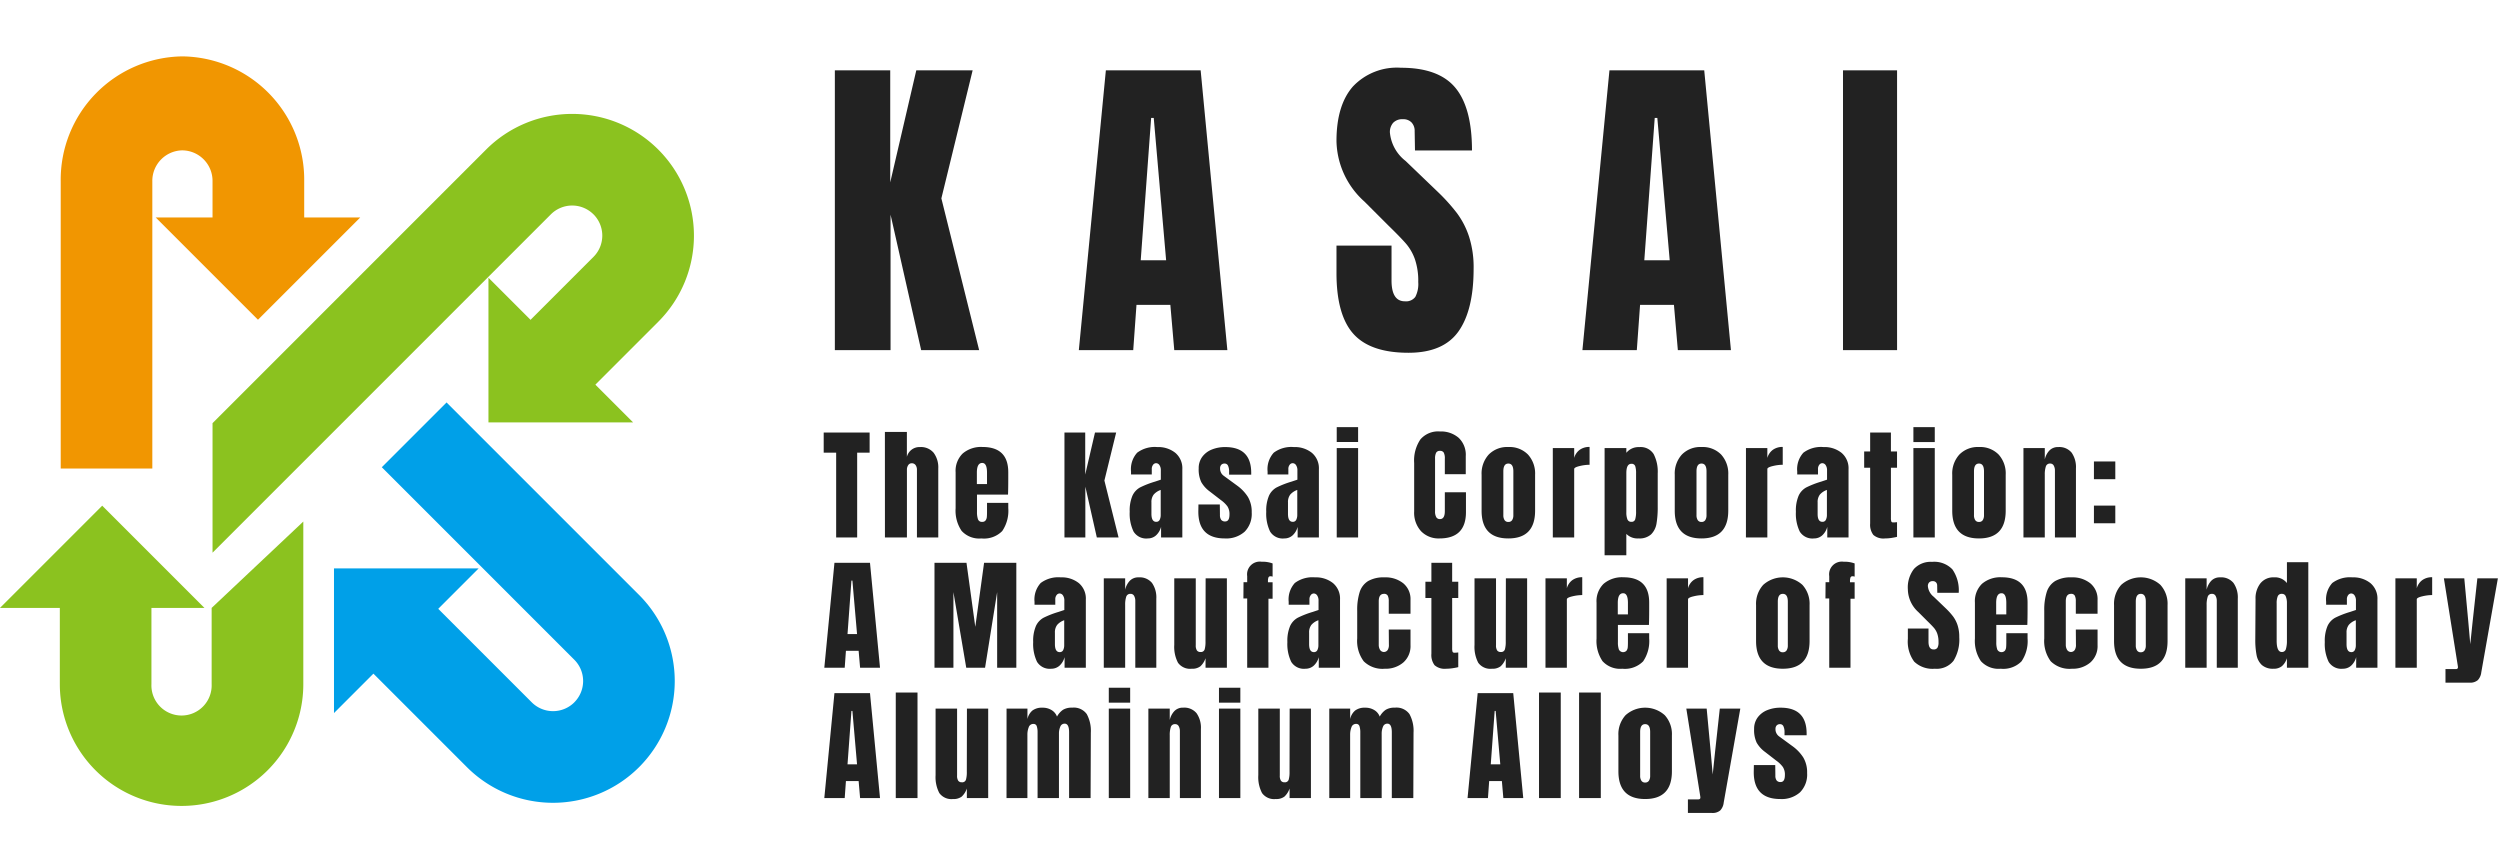 <svg xmlns="http://www.w3.org/2000/svg" xmlns:xlink="http://www.w3.org/1999/xlink" width="307" height="106" viewBox="0 0 307 106"><defs><clipPath id="a"><rect width="307" height="106" transform="translate(-2205 -3346)" fill="#fff" stroke="#707070" stroke-width="1" opacity="0.32"/></clipPath><clipPath id="b"><path d="M0,0H62.664V61.564L32.2,29.5,0,61.564Z" fill="#fff"/></clipPath><clipPath id="c"><path d="M0,0H40.828V29.848H21.14V57.532H0Z" fill="#fff"/></clipPath><clipPath id="d"><path d="M0,16.564,31.436,12.92,29.618,0H56.091V72.655H1.118Z" transform="translate(0 0)" fill="#fff" stroke="#707070" stroke-width="1"/></clipPath><clipPath id="e"><path d="M0,7.286H20.294V16.1L44.686-6.878V45.5H0Z" transform="translate(0 6.878)" fill="#fff" stroke="#707070" stroke-width="1"/></clipPath></defs><g transform="translate(2205 3346)" clip-path="url(#a)"><g transform="translate(-2248 -3383)"><path d="M1.52,0V-34.36h6.8V-20.6l3.2-13.76h6.92L14.6-18.64,19.24,0H12.12L8.36-16.64V0ZM31.48,0,34.8-34.36H46.44L49.72,0H43.2l-.48-5.56H38.56L38.16,0Zm7.6-11.04H42.2L40.68-28.52h-.32ZM71.96.32Q67.28.32,65.2-2T63.12-9.48v-3.36h6.76v4.28Q69.88-6,71.52-6a1.424,1.424,0,0,0,1.28-.54,3.422,3.422,0,0,0,.36-1.82,8.233,8.233,0,0,0-.4-2.78,6.062,6.062,0,0,0-1.02-1.84q-.62-.74-2.22-2.3l-2.96-2.96a10.217,10.217,0,0,1-3.44-7.44q0-4.4,2.02-6.7a7.434,7.434,0,0,1,5.9-2.3q4.64,0,6.68,2.46t2.04,7.7h-7l-.04-2.36a1.5,1.5,0,0,0-.38-1.08,1.392,1.392,0,0,0-1.06-.4,1.541,1.541,0,0,0-1.2.44,1.717,1.717,0,0,0-.4,1.2,4.994,4.994,0,0,0,1.92,3.48l4,3.84a22.808,22.808,0,0,1,2.32,2.58,10.109,10.109,0,0,1,1.48,2.88A12.366,12.366,0,0,1,79.96-10q0,5.08-1.86,7.7T71.96.32ZM93.32,0l3.32-34.36h11.64L111.56,0h-6.52l-.48-5.56H100.4L100,0Zm7.6-11.04h3.12l-1.52-17.48h-.32ZM125.32,0V-34.36h6.64V0Z" transform="translate(144 80)" fill="#222"/><g transform="translate(-1151.008 -1752)"><g transform="translate(1220.108 1799.078)"><g transform="translate(0)"><g clip-path="url(#b)"><path d="M14.949,11.252a3.7,3.7,0,0,0-3.7,3.7v96.123a3.7,3.7,0,1,0,7.394,0V14.949a3.7,3.7,0,0,0-3.7-3.7M14.949,0A14.949,14.949,0,0,1,29.9,14.949v96.123a14.949,14.949,0,1,1-29.9,0V14.949A14.949,14.949,0,0,1,14.949,0Z" transform="translate(44.165 -2.282) rotate(45)" fill="#8bc21f"/></g></g><path d="M0,0,17.761,17.761H0Z" transform="translate(33.882 24.031)" fill="#8bc21f"/></g><g transform="translate(1195.116 1789)"><g transform="translate(0 0)" clip-path="url(#c)"><path d="M14.949,11.539a3.749,3.749,0,0,0-3.7,3.791v98.579a3.7,3.7,0,1,0,7.394,0V15.331a3.749,3.749,0,0,0-3.7-3.791M14.949,0A15.143,15.143,0,0,1,29.9,15.331v98.579A15.143,15.143,0,0,1,14.949,129.24,15.143,15.143,0,0,1,0,113.909V15.331A15.143,15.143,0,0,1,14.949,0Z" transform="translate(6.348 6.924)" fill="#f19601"/></g><path d="M0,0,17.761,17.761H0Z" transform="translate(18.012 26.704) rotate(-45)" fill="#f19601"/></g><g transform="translate(1216.971 1830.635)"><g transform="translate(0 39.662) rotate(-45)" clip-path="url(#d)"><path d="M14.949,11.252a3.7,3.7,0,0,0-3.7,3.7v96.123a3.7,3.7,0,1,0,7.394,0V14.949a3.7,3.7,0,0,0-3.7-3.7M14.949,0A14.949,14.949,0,0,1,29.9,14.949v96.123a14.949,14.949,0,1,1-29.9,0V14.949A14.949,14.949,0,0,1,14.949,0Z" transform="translate(45.079 48.383) rotate(180)" fill="#00a0e8"/></g><path d="M0,0,17.761,17.761H0Z" transform="translate(35.812 28.167) rotate(90)" fill="#00a0e8"/></g><g transform="translate(1194 1845.552)"><g transform="translate(0.525 0)" clip-path="url(#e)"><path d="M14.949,11.252a3.7,3.7,0,0,0-3.7,3.7V56.9a3.7,3.7,0,1,0,7.394,0V14.949a3.7,3.7,0,0,0-3.7-3.7M14.949,0A14.949,14.949,0,0,1,29.9,14.949V56.9A14.949,14.949,0,1,1,0,56.9V14.949A14.949,14.949,0,0,1,14.949,0Z" transform="translate(6.83 -29.435)" fill="#8bc21f"/></g><path d="M0,0,17.761,17.761H0Z" transform="translate(25.118 18.104) rotate(135)" fill="#8bc21f"/></g></g><path d="M1.68,0V-10.41H.15v-2.475H5.79v2.475H4.26V0ZM7.665-12.96h2.7V-9.9a1.592,1.592,0,0,1,1.605-1.2,2.033,2.033,0,0,1,1.68.7,2.994,2.994,0,0,1,.57,1.935V0H11.6V-8.3a.965.965,0,0,0-.165-.585.558.558,0,0,0-.48-.225.491.491,0,0,0-.427.233.979.979,0,0,0-.158.563V0h-2.7ZM19.515.12a2.916,2.916,0,0,1-2.43-.93,4.419,4.419,0,0,1-.735-2.775V-8a2.972,2.972,0,0,1,.87-2.31,3.47,3.47,0,0,1,2.43-.8q3.165,0,3.165,3.1v.8q0,1.2-.03,1.95h-3.81v2.13a2.646,2.646,0,0,0,.12.892.488.488,0,0,0,.51.323.487.487,0,0,0,.428-.18.84.84,0,0,0,.15-.412q.023-.232.023-.683V-4.245h2.61v.63a4.427,4.427,0,0,1-.743,2.828A3.139,3.139,0,0,1,19.515.12Zm.69-6.675v-1.41q0-1.185-.585-1.185-.66,0-.66,1.185v1.41ZM29.715,0V-12.885h2.55v5.16l1.2-5.16h2.6L34.62-6.99,36.36,0H33.69L32.28-6.24V0Zm10.23.12A1.822,1.822,0,0,1,38.2-.728a5.048,5.048,0,0,1-.472-2.423,4.627,4.627,0,0,1,.338-1.98A2.206,2.206,0,0,1,39-6.143a11.378,11.378,0,0,1,1.83-.713l.72-.24V-8.22a1.106,1.106,0,0,0-.173-.668.5.5,0,0,0-.412-.233.463.463,0,0,0-.368.2.811.811,0,0,0-.158.525v.66H37.89V-8.1a3.006,3.006,0,0,1,.757-2.31,3.611,3.611,0,0,1,2.467-.69,3.352,3.352,0,0,1,2.22.712A2.48,2.48,0,0,1,44.19-8.37V0H41.58V-1.305a2.148,2.148,0,0,1-.622,1.05A1.485,1.485,0,0,1,39.945.12ZM40.98-1.92a.443.443,0,0,0,.428-.247,1.315,1.315,0,0,0,.127-.608v-3.06a2,2,0,0,0-.862.57,1.493,1.493,0,0,0-.278.96v1.41Q40.4-1.92,40.98-1.92ZM49.41.12q-3.255,0-3.255-3.3l.015-.87h2.625l.015,1.29a.987.987,0,0,0,.15.593.576.576,0,0,0,.495.2q.525,0,.525-.855a1.726,1.726,0,0,0-.248-.99,3.493,3.493,0,0,0-.787-.765l-1.4-1.08A3.683,3.683,0,0,1,46.515-6.8,3.619,3.619,0,0,1,46.2-8.475a2.326,2.326,0,0,1,.442-1.433A2.714,2.714,0,0,1,47.82-10.8a4.289,4.289,0,0,1,1.635-.3q3.2,0,3.195,3.18v.21H49.935v-.42a1.59,1.59,0,0,0-.127-.667.438.438,0,0,0-.428-.278.528.528,0,0,0-.412.158.613.613,0,0,0-.142.427,1.074,1.074,0,0,0,.465.93l1.62,1.185a5.088,5.088,0,0,1,1.335,1.4A3.6,3.6,0,0,1,52.71-3.06a3.091,3.091,0,0,1-.87,2.355A3.391,3.391,0,0,1,49.41.12Zm7.305,0a1.822,1.822,0,0,1-1.748-.848,5.048,5.048,0,0,1-.472-2.423,4.627,4.627,0,0,1,.338-1.98,2.206,2.206,0,0,1,.938-1.013,11.378,11.378,0,0,1,1.83-.713l.72-.24V-8.22a1.106,1.106,0,0,0-.173-.668.5.5,0,0,0-.412-.233.463.463,0,0,0-.368.2.811.811,0,0,0-.158.525v.66H54.66V-8.1a3.006,3.006,0,0,1,.757-2.31,3.611,3.611,0,0,1,2.467-.69,3.352,3.352,0,0,1,2.22.712A2.48,2.48,0,0,1,60.96-8.37V0H58.35V-1.305a2.148,2.148,0,0,1-.622,1.05A1.485,1.485,0,0,1,56.715.12ZM57.75-1.92a.443.443,0,0,0,.427-.247,1.315,1.315,0,0,0,.128-.608v-3.06a2,2,0,0,0-.862.57,1.493,1.493,0,0,0-.278.96v1.41Q57.165-1.92,57.75-1.92Zm5.4-9.8v-1.83h2.625v1.83ZM63.15,0V-10.98h2.625V0ZM75.765.12a2.98,2.98,0,0,1-2.257-.885A3.368,3.368,0,0,1,72.66-3.2v-5.94a4.63,4.63,0,0,1,.765-2.9,2.863,2.863,0,0,1,2.4-.975,3.308,3.308,0,0,1,2.3.78,2.865,2.865,0,0,1,.87,2.25v2.22H76.425V-9.66a1.525,1.525,0,0,0-.135-.765.51.51,0,0,0-.465-.21.486.486,0,0,0-.472.24,1.542,1.542,0,0,0-.128.7v6.465a1.411,1.411,0,0,0,.15.742.5.5,0,0,0,.45.233q.6,0,.6-.975V-5.55H79.02v2.43Q79.02.12,75.765.12Zm8.46,0Q80.94.12,80.94-3.285V-7.7a3.453,3.453,0,0,1,.878-2.483,3.164,3.164,0,0,1,2.408-.922,3.164,3.164,0,0,1,2.408.922A3.453,3.453,0,0,1,87.51-7.7v4.41Q87.51.12,84.225.12Zm0-2.025a.52.52,0,0,0,.465-.225,1.1,1.1,0,0,0,.15-.615v-5.37q0-.96-.615-.96t-.615.96v5.37a1.1,1.1,0,0,0,.15.615A.52.52,0,0,0,84.225-1.905Zm5.46-9.075H92.31v1.215a1.846,1.846,0,0,1,.682-1,2.006,2.006,0,0,1,1.208-.352v2.19a5.358,5.358,0,0,0-1.223.158q-.667.158-.667.368V0H89.685Zm6.36,0h2.67v.585a1.914,1.914,0,0,1,1.575-.7,1.888,1.888,0,0,1,1.778.855,4.692,4.692,0,0,1,.5,2.37V-3.81a12.065,12.065,0,0,1-.15,2.108,2.407,2.407,0,0,1-.66,1.32,2.12,2.12,0,0,1-1.545.5,1.936,1.936,0,0,1-1.5-.555V2.19h-2.67Zm3.3,9.06a.442.442,0,0,0,.465-.33,3.347,3.347,0,0,0,.1-.96V-7.875a2.769,2.769,0,0,0-.1-.87.452.452,0,0,0-.48-.3q-.615,0-.615,1.14V-3.09a2.323,2.323,0,0,0,.128.862A.492.492,0,0,0,99.345-1.92Zm8.6,2.04q-3.285,0-3.285-3.405V-7.7a3.453,3.453,0,0,1,.878-2.483,3.164,3.164,0,0,1,2.408-.922,3.164,3.164,0,0,1,2.408.922,3.453,3.453,0,0,1,.877,2.483v4.41Q111.225.12,107.94.12Zm0-2.025a.52.52,0,0,0,.465-.225,1.1,1.1,0,0,0,.15-.615v-5.37q0-.96-.615-.96t-.615.96v5.37a1.1,1.1,0,0,0,.15.615A.52.52,0,0,0,107.94-1.905Zm5.46-9.075h2.625v1.215a1.846,1.846,0,0,1,.682-1,2.006,2.006,0,0,1,1.208-.352v2.19a5.358,5.358,0,0,0-1.223.158q-.667.158-.667.368V0H113.4ZM121.755.12a1.822,1.822,0,0,1-1.747-.848,5.048,5.048,0,0,1-.472-2.423,4.627,4.627,0,0,1,.337-1.98,2.206,2.206,0,0,1,.938-1.013,11.379,11.379,0,0,1,1.83-.713l.72-.24V-8.22a1.106,1.106,0,0,0-.173-.668.5.5,0,0,0-.412-.233.463.463,0,0,0-.368.2.811.811,0,0,0-.158.525v.66H119.7V-8.1a3.006,3.006,0,0,1,.758-2.31,3.611,3.611,0,0,1,2.467-.69,3.352,3.352,0,0,1,2.22.712A2.48,2.48,0,0,1,126-8.37V0h-2.61V-1.305a2.148,2.148,0,0,1-.622,1.05A1.485,1.485,0,0,1,121.755.12Zm1.035-2.04a.443.443,0,0,0,.427-.247,1.315,1.315,0,0,0,.128-.608v-3.06a2,2,0,0,0-.863.57,1.493,1.493,0,0,0-.277.96v1.41Q122.2-1.92,122.79-1.92ZM130.47.12a1.866,1.866,0,0,1-1.425-.435,2.058,2.058,0,0,1-.39-1.4V-8.565h-.735V-10.56h.735v-2.325h2.55v2.325h.75v1.995h-.75V-2.4a1.434,1.434,0,0,0,.045.42q.045.135.24.135a2.583,2.583,0,0,0,.285-.015q.135-.015.18-.015v1.8q-.225.06-.652.128A5.335,5.335,0,0,1,130.47.12Zm3.495-11.835v-1.83h2.625v1.83Zm0,11.715V-10.98h2.625V0Zm8.055.12q-3.285,0-3.285-3.405V-7.7a3.453,3.453,0,0,1,.878-2.483,3.164,3.164,0,0,1,2.408-.922,3.164,3.164,0,0,1,2.408.922A3.453,3.453,0,0,1,145.3-7.7v4.41Q145.3.12,142.02.12Zm0-2.025a.52.52,0,0,0,.465-.225,1.1,1.1,0,0,0,.15-.615v-5.37q0-.96-.615-.96t-.615.96v5.37a1.1,1.1,0,0,0,.15.615A.52.52,0,0,0,142.02-1.905Zm5.46-9.075H150.1v1.395a2.341,2.341,0,0,1,.57-1.095,1.431,1.431,0,0,1,1.08-.42,1.954,1.954,0,0,1,1.643.682,3.1,3.1,0,0,1,.533,1.943V0h-2.58V-8.205a1.243,1.243,0,0,0-.143-.615.473.473,0,0,0-.443-.255.512.512,0,0,0-.533.368,3.079,3.079,0,0,0-.128.982V0H147.48Zm8.655,3.825V-9.33h2.625v2.175Zm0,5.415V-3.915h2.625V-1.74ZM.225,16,1.47,3.115H5.835L7.065,16H4.62l-.18-2.085H2.88L2.73,16Zm2.85-4.14h1.17L3.675,5.3h-.12ZM13.755,16V3.115h3.93l1.08,7.86,1.08-7.86h3.96V16H21.45V6.715L19.965,16h-2.31L16.08,6.715V16Zm14.34.12a1.822,1.822,0,0,1-1.747-.848,5.048,5.048,0,0,1-.473-2.422,4.627,4.627,0,0,1,.338-1.98,2.206,2.206,0,0,1,.938-1.012,11.379,11.379,0,0,1,1.83-.713l.72-.24V7.78a1.106,1.106,0,0,0-.173-.668.5.5,0,0,0-.412-.233.463.463,0,0,0-.368.2.811.811,0,0,0-.158.525v.66H26.04V7.9A3.006,3.006,0,0,1,26.8,5.59a3.611,3.611,0,0,1,2.468-.69,3.352,3.352,0,0,1,2.22.712A2.48,2.48,0,0,1,32.34,7.63V16H29.73V14.695a2.148,2.148,0,0,1-.623,1.05A1.485,1.485,0,0,1,28.095,16.12Zm1.035-2.04a.443.443,0,0,0,.427-.247,1.315,1.315,0,0,0,.128-.608v-3.06a2,2,0,0,0-.863.57,1.493,1.493,0,0,0-.278.96V13.1Q28.545,14.08,29.13,14.08Zm5.415-9.06H37.17V6.415a2.341,2.341,0,0,1,.57-1.095,1.431,1.431,0,0,1,1.08-.42,1.954,1.954,0,0,1,1.643.682,3.1,3.1,0,0,1,.532,1.943V16h-2.58V7.795a1.243,1.243,0,0,0-.143-.615.473.473,0,0,0-.442-.255.512.512,0,0,0-.533.368,3.079,3.079,0,0,0-.127.983V16H34.545Zm10.8,11.1a1.828,1.828,0,0,1-1.687-.735,4.2,4.2,0,0,1-.458-2.19V5.02h2.64v8.213a1.1,1.1,0,0,0,.143.645.52.52,0,0,0,.443.188.473.473,0,0,0,.51-.337,3.429,3.429,0,0,0,.1-.967v-.09l.015-7.65h2.61V16H47.04V14.83a2.415,2.415,0,0,1-.63.99A1.63,1.63,0,0,1,45.345,16.12Zm6.81-8.625H51.69l.015-2h.45V4.75a1.564,1.564,0,0,1,1.77-1.77,3.606,3.606,0,0,1,1.35.21V4.81a.886.886,0,0,0-.24-.045.258.258,0,0,0-.27.15,1.279,1.279,0,0,0-.06.45V5.5h.57V7.525h-.51V16h-2.61ZM59.31,16.12a1.822,1.822,0,0,1-1.748-.848,5.048,5.048,0,0,1-.472-2.422,4.627,4.627,0,0,1,.338-1.98,2.206,2.206,0,0,1,.938-1.012,11.379,11.379,0,0,1,1.83-.713l.72-.24V7.78a1.106,1.106,0,0,0-.173-.668.5.5,0,0,0-.412-.233.463.463,0,0,0-.368.2A.811.811,0,0,0,59.8,7.6v.66h-2.55V7.9a3.006,3.006,0,0,1,.757-2.31A3.611,3.611,0,0,1,60.48,4.9a3.352,3.352,0,0,1,2.22.712,2.48,2.48,0,0,1,.855,2.017V16h-2.61V14.695a2.148,2.148,0,0,1-.622,1.05A1.485,1.485,0,0,1,59.31,16.12Zm1.035-2.04a.443.443,0,0,0,.427-.247,1.315,1.315,0,0,0,.128-.608v-3.06a2,2,0,0,0-.862.57,1.493,1.493,0,0,0-.278.96V13.1Q59.76,14.08,60.345,14.08Zm8.715,2.04a3.273,3.273,0,0,1-2.595-.915,4.193,4.193,0,0,1-.8-2.805V9.01a7.258,7.258,0,0,1,.308-2.318A2.457,2.457,0,0,1,67.012,5.35,3.83,3.83,0,0,1,69.03,4.9a3.473,3.473,0,0,1,2.3.735A2.524,2.524,0,0,1,72.21,7.69V9.37H69.54V7.825a1.488,1.488,0,0,0-.12-.667.473.473,0,0,0-.465-.233q-.645,0-.645.915v5.325a1.218,1.218,0,0,0,.158.637.561.561,0,0,0,.945.007,1.156,1.156,0,0,0,.143-.66l-.015-1.845h2.67v1.92a2.681,2.681,0,0,1-.877,2.122A3.313,3.313,0,0,1,69.06,16.12Zm7.53,0a1.866,1.866,0,0,1-1.425-.435,2.058,2.058,0,0,1-.39-1.4V7.435H74.04V5.44h.735V3.115h2.55V5.44h.75V7.435h-.75V13.6a1.434,1.434,0,0,0,.045.42q.045.135.24.135a2.583,2.583,0,0,0,.285-.015q.135-.015.18-.015v1.8q-.225.06-.653.127A5.335,5.335,0,0,1,76.59,16.12Zm5.625,0a1.828,1.828,0,0,1-1.687-.735,4.2,4.2,0,0,1-.457-2.19V5.02h2.64v8.213a1.1,1.1,0,0,0,.142.645.52.52,0,0,0,.443.188.473.473,0,0,0,.51-.337,3.429,3.429,0,0,0,.1-.967v-.09l.015-7.65h2.61V16H83.91V14.83a2.415,2.415,0,0,1-.63.99A1.63,1.63,0,0,1,82.215,16.12Zm6.57-11.1H91.41V6.235a1.846,1.846,0,0,1,.682-1A2.006,2.006,0,0,1,93.3,4.885v2.19a5.359,5.359,0,0,0-1.223.158q-.667.158-.667.368V16H88.785Zm9.435,11.1a2.916,2.916,0,0,1-2.43-.93,4.419,4.419,0,0,1-.735-2.775V8a2.972,2.972,0,0,1,.87-2.31,3.47,3.47,0,0,1,2.43-.8q3.165,0,3.165,3.1v.8q0,1.2-.03,1.95H97.68v2.13a2.645,2.645,0,0,0,.12.892.578.578,0,0,0,.938.142.84.84,0,0,0,.15-.412q.022-.232.022-.683V11.755h2.61v.63a4.427,4.427,0,0,1-.743,2.827A3.139,3.139,0,0,1,98.22,16.12Zm.69-6.675V8.035q0-1.185-.585-1.185-.66,0-.66,1.185v1.41Zm4.755-4.425h2.625V6.235a1.846,1.846,0,0,1,.682-1,2.006,2.006,0,0,1,1.208-.352v2.19a5.359,5.359,0,0,0-1.223.158q-.667.158-.667.368V16h-2.625Zm14.265,11.1q-3.285,0-3.285-3.405V8.305a3.453,3.453,0,0,1,.878-2.483,3.6,3.6,0,0,1,4.815,0,3.453,3.453,0,0,1,.877,2.483v4.41Q121.215,16.12,117.93,16.12Zm0-2.025a.52.52,0,0,0,.465-.225,1.1,1.1,0,0,0,.15-.615V7.885q0-.96-.615-.96t-.615.96v5.37a1.1,1.1,0,0,0,.15.615A.52.52,0,0,0,117.93,14.1Zm5.7-6.6h-.465l.015-2h.45V4.75a1.564,1.564,0,0,1,1.77-1.77,3.606,3.606,0,0,1,1.35.21V4.81a.886.886,0,0,0-.24-.045.258.258,0,0,0-.27.15,1.279,1.279,0,0,0-.06.45V5.5h.57V7.525h-.51V16h-2.61ZM136.6,16.12a3.254,3.254,0,0,1-2.535-.87,4.142,4.142,0,0,1-.78-2.805v-1.26h2.535V12.79q0,.96.615.96a.534.534,0,0,0,.48-.2,1.283,1.283,0,0,0,.135-.682,3.088,3.088,0,0,0-.15-1.042,2.273,2.273,0,0,0-.383-.69q-.232-.278-.833-.863l-1.11-1.11a3.831,3.831,0,0,1-1.29-2.79,3.7,3.7,0,0,1,.757-2.513,2.788,2.788,0,0,1,2.213-.863,3.08,3.08,0,0,1,2.5.923A4.481,4.481,0,0,1,139.53,6.8H136.9l-.015-.885a.564.564,0,0,0-.142-.4.522.522,0,0,0-.4-.15.578.578,0,0,0-.45.165.644.644,0,0,0-.15.45,1.873,1.873,0,0,0,.72,1.305l1.5,1.44a8.552,8.552,0,0,1,.87.967,3.791,3.791,0,0,1,.555,1.08,4.637,4.637,0,0,1,.21,1.477,4.972,4.972,0,0,1-.7,2.887A2.627,2.627,0,0,1,136.6,16.12Zm8.085,0a2.916,2.916,0,0,1-2.43-.93,4.419,4.419,0,0,1-.735-2.775V8a2.972,2.972,0,0,1,.87-2.31,3.47,3.47,0,0,1,2.43-.8q3.165,0,3.165,3.1v.8q0,1.2-.03,1.95h-3.81v2.13a2.646,2.646,0,0,0,.12.892.578.578,0,0,0,.938.142.84.84,0,0,0,.15-.412q.022-.232.022-.683V11.755h2.61v.63a4.427,4.427,0,0,1-.742,2.827A3.139,3.139,0,0,1,144.69,16.12Zm.69-6.675V8.035q0-1.185-.585-1.185-.66,0-.66,1.185v1.41Zm8.055,6.675a3.273,3.273,0,0,1-2.6-.915,4.193,4.193,0,0,1-.795-2.805V9.01a7.258,7.258,0,0,1,.307-2.318,2.457,2.457,0,0,1,1.035-1.342A3.83,3.83,0,0,1,153.4,4.9a3.473,3.473,0,0,1,2.295.735,2.524,2.524,0,0,1,.885,2.055V9.37h-2.67V7.825a1.488,1.488,0,0,0-.12-.667.473.473,0,0,0-.465-.233q-.645,0-.645.915v5.325a1.218,1.218,0,0,0,.158.637.561.561,0,0,0,.945.007,1.156,1.156,0,0,0,.143-.66l-.015-1.845h2.67v1.92a2.681,2.681,0,0,1-.878,2.122A3.313,3.313,0,0,1,153.435,16.12Zm8.46,0q-3.285,0-3.285-3.405V8.305a3.453,3.453,0,0,1,.878-2.483,3.6,3.6,0,0,1,4.815,0,3.453,3.453,0,0,1,.878,2.483v4.41Q165.18,16.12,161.9,16.12Zm0-2.025a.52.52,0,0,0,.465-.225,1.1,1.1,0,0,0,.15-.615V7.885q0-.96-.615-.96t-.615.96v5.37a1.1,1.1,0,0,0,.15.615A.52.52,0,0,0,161.9,14.1Zm5.46-9.075h2.625V6.415a2.341,2.341,0,0,1,.57-1.095,1.431,1.431,0,0,1,1.08-.42,1.954,1.954,0,0,1,1.643.682,3.1,3.1,0,0,1,.533,1.943V16h-2.58V7.795a1.243,1.243,0,0,0-.143-.615.473.473,0,0,0-.443-.255.512.512,0,0,0-.533.368,3.079,3.079,0,0,0-.128.983V16h-2.625ZM178.2,16.12a2.044,2.044,0,0,1-1.447-.458,2.24,2.24,0,0,1-.645-1.215,9.828,9.828,0,0,1-.158-1.943l.03-4.95a2.972,2.972,0,0,1,.592-1.912,2.017,2.017,0,0,1,1.673-.743,1.854,1.854,0,0,1,1.59.7V3.04h2.625V16h-2.625V14.83a2.164,2.164,0,0,1-.608.967A1.542,1.542,0,0,1,178.2,16.12Zm1.005-2.055a.493.493,0,0,0,.51-.382,3.545,3.545,0,0,0,.12-1.028V8.065a2.144,2.144,0,0,0-.135-.81.483.483,0,0,0-.48-.33.5.5,0,0,0-.518.308,2.221,2.221,0,0,0-.128.832v4.62Q178.575,14.065,179.205,14.065Zm7.5,2.055a1.822,1.822,0,0,1-1.747-.848,5.048,5.048,0,0,1-.473-2.422,4.627,4.627,0,0,1,.337-1.98,2.206,2.206,0,0,1,.938-1.012,11.379,11.379,0,0,1,1.83-.713l.72-.24V7.78a1.106,1.106,0,0,0-.173-.668.5.5,0,0,0-.413-.233.463.463,0,0,0-.367.2.811.811,0,0,0-.158.525v.66h-2.55V7.9a3.006,3.006,0,0,1,.758-2.31,3.611,3.611,0,0,1,2.467-.69,3.352,3.352,0,0,1,2.22.712,2.48,2.48,0,0,1,.855,2.017V16h-2.61V14.695a2.148,2.148,0,0,1-.622,1.05A1.485,1.485,0,0,1,186.705,16.12Zm1.035-2.04a.443.443,0,0,0,.428-.247,1.315,1.315,0,0,0,.128-.608v-3.06a2,2,0,0,0-.863.57,1.493,1.493,0,0,0-.277.96V13.1Q187.155,14.08,187.74,14.08Zm5.415-9.06h2.625V6.235a1.846,1.846,0,0,1,.683-1,2.006,2.006,0,0,1,1.207-.352v2.19a5.358,5.358,0,0,0-1.222.158q-.668.158-.668.368V16h-2.625Zm6.15,11.145h1.26q.27,0,.27-.225a.712.712,0,0,0-.015-.165L199.11,5.02h2.505l.495,5.355.24,2.73.285-2.73.585-5.355h2.52L203.7,16.57a1.644,1.644,0,0,1-.428.952,1.426,1.426,0,0,1-1.012.308h-2.955ZM.225,32,1.47,19.115H5.835L7.065,32H4.62l-.18-2.085H2.88L2.73,32Zm2.85-4.14h1.17l-.57-6.555h-.12ZM9,32V19.04h2.67V32Zm7.035.12a1.828,1.828,0,0,1-1.687-.735,4.2,4.2,0,0,1-.458-2.19V21.02h2.64v8.212a1.1,1.1,0,0,0,.143.645.52.52,0,0,0,.442.188.473.473,0,0,0,.51-.337,3.429,3.429,0,0,0,.1-.968v-.09l.015-7.65h2.61V32H17.73V30.83a2.415,2.415,0,0,1-.63.99A1.63,1.63,0,0,1,16.035,32.12Zm6.57-11.1H25.17V22.3a1.882,1.882,0,0,1,.615-1.05,1.936,1.936,0,0,1,1.23-.345,2.08,2.08,0,0,1,1.117.292,1.59,1.59,0,0,1,.668.8,2.391,2.391,0,0,1,.735-.833A2.058,2.058,0,0,1,30.66,20.9a1.96,1.96,0,0,1,1.793.788,4.277,4.277,0,0,1,.5,2.287L32.925,32h-2.64V23.93q0-1.065-.54-1.065a.558.558,0,0,0-.54.368,2.131,2.131,0,0,0-.165.878V32H26.415V23.93a2.372,2.372,0,0,0-.1-.75A.4.4,0,0,0,25.9,22.9a.579.579,0,0,0-.57.4,2.479,2.479,0,0,0-.165.952V32H22.6Zm12.555-.735v-1.83h2.625v1.83ZM35.16,32V21.02h2.625V32Zm4.86-10.98h2.625v1.395a2.341,2.341,0,0,1,.57-1.095,1.431,1.431,0,0,1,1.08-.42,1.954,1.954,0,0,1,1.643.683,3.1,3.1,0,0,1,.533,1.942V32H43.89V23.795a1.243,1.243,0,0,0-.143-.615.473.473,0,0,0-.442-.255.512.512,0,0,0-.533.368,3.079,3.079,0,0,0-.127.983V32H40.02Zm8.67-.735v-1.83h2.625v1.83ZM48.69,32V21.02h2.625V32Zm6.975.12a1.828,1.828,0,0,1-1.687-.735,4.2,4.2,0,0,1-.458-2.19V21.02h2.64v8.212a1.1,1.1,0,0,0,.143.645.52.52,0,0,0,.443.188.473.473,0,0,0,.51-.337,3.429,3.429,0,0,0,.1-.968v-.09l.015-7.65h2.61V32H57.36V30.83a2.415,2.415,0,0,1-.63.99A1.63,1.63,0,0,1,55.665,32.12Zm6.57-11.1H64.8V22.3a1.882,1.882,0,0,1,.615-1.05,1.936,1.936,0,0,1,1.23-.345,2.08,2.08,0,0,1,1.118.292,1.59,1.59,0,0,1,.668.8,2.391,2.391,0,0,1,.735-.833A2.058,2.058,0,0,1,70.29,20.9a1.96,1.96,0,0,1,1.792.788,4.277,4.277,0,0,1,.5,2.287L72.555,32h-2.64V23.93q0-1.065-.54-1.065a.558.558,0,0,0-.54.368,2.131,2.131,0,0,0-.165.878V32H66.045V23.93a2.372,2.372,0,0,0-.1-.75.4.4,0,0,0-.413-.285.579.579,0,0,0-.57.4,2.479,2.479,0,0,0-.165.952V32H62.235ZM79.215,32,80.46,19.115h4.365L86.055,32H83.61l-.18-2.085H81.87L81.72,32Zm2.85-4.14h1.17l-.57-6.555h-.12ZM87.99,32V19.04h2.67V32Zm4.92,0V19.04h2.67V32Zm8.115.12q-3.285,0-3.285-3.4v-4.41a3.453,3.453,0,0,1,.878-2.483,3.6,3.6,0,0,1,4.815,0,3.453,3.453,0,0,1,.877,2.483v4.41Q104.31,32.12,101.025,32.12Zm0-2.025a.52.52,0,0,0,.465-.225,1.1,1.1,0,0,0,.15-.615v-5.37q0-.96-.615-.96t-.615.96v5.37a1.1,1.1,0,0,0,.15.615A.52.52,0,0,0,101.025,30.095Zm5.25,2.07h1.26q.27,0,.27-.225a.712.712,0,0,0-.015-.165L106.08,21.02h2.5l.5,5.355.24,2.73.285-2.73.585-5.355h2.52l-2.04,11.55a1.644,1.644,0,0,1-.427.952,1.426,1.426,0,0,1-1.013.308h-2.955Zm11.34-.045q-3.255,0-3.255-3.3l.015-.87H117l.015,1.29a.987.987,0,0,0,.15.593.575.575,0,0,0,.495.2q.525,0,.525-.855a1.726,1.726,0,0,0-.247-.99,3.493,3.493,0,0,0-.788-.765l-1.395-1.08A3.683,3.683,0,0,1,114.72,25.2a3.619,3.619,0,0,1-.315-1.672,2.326,2.326,0,0,1,.442-1.433,2.714,2.714,0,0,1,1.177-.892,4.289,4.289,0,0,1,1.635-.3q3.195,0,3.195,3.18v.21H118.14v-.42a1.59,1.59,0,0,0-.128-.667.438.438,0,0,0-.427-.278.528.528,0,0,0-.412.158.613.613,0,0,0-.143.427,1.074,1.074,0,0,0,.465.93l1.62,1.185a5.087,5.087,0,0,1,1.335,1.4,3.6,3.6,0,0,1,.465,1.913,3.091,3.091,0,0,1-.87,2.355A3.391,3.391,0,0,1,117.615,32.12Z" transform="translate(144 103)" fill="#222"/></g></g></svg>